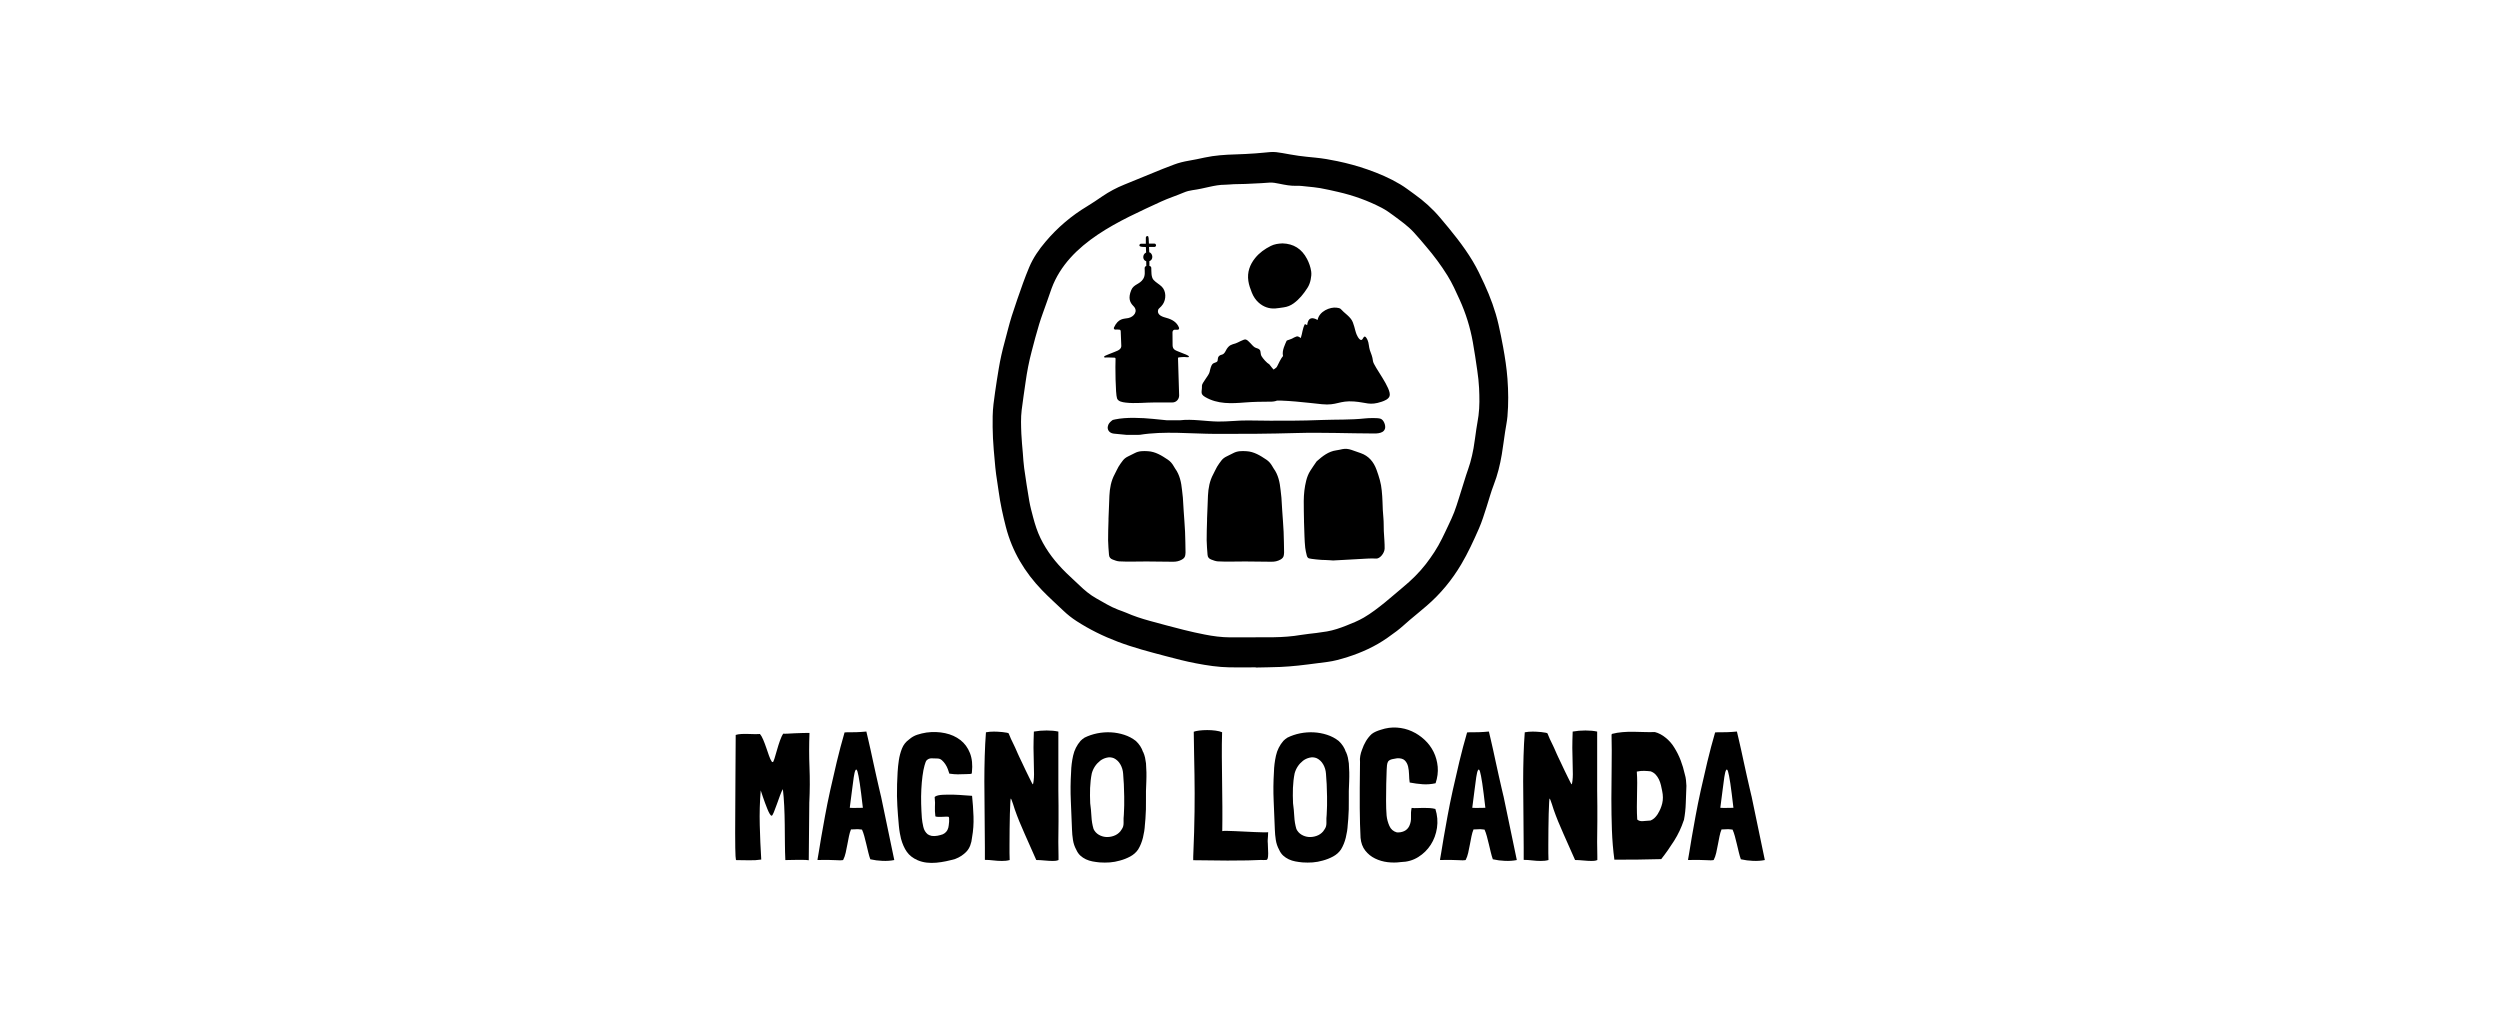 <svg xmlns="http://www.w3.org/2000/svg" id="Livello_1" data-name="Livello 1" viewBox="0 0 751.33 305"><g><path d="M243.22,241.03l-.16,17.5c-.53-.07-1.12-.11-1.76-.11h-1.92c-.64,0-1.25,0-1.84.03-.59.02-1.09.03-1.52.03-.07-1.57-.12-3.27-.13-5.1-.02-1.83-.04-3.69-.05-5.59-.02-1.9-.07-3.77-.16-5.59-.09-1.83-.22-3.51-.4-5.05-.25.4-.53,1.03-.85,1.89-.32.86-.64,1.75-.96,2.66-.32.91-.62,1.72-.91,2.41-.28.69-.5,1.04-.64,1.04-.18,0-.38-.19-.61-.58-.23-.38-.46-.87-.69-1.45-.23-.58-.47-1.21-.72-1.86-.25-.66-.46-1.26-.64-1.81-.18-.55-.39-1.19-.64-1.92-.28,3.44-.38,6.91-.29,10.42.09,3.51.24,6.97.45,10.37-1.14.18-2.38.26-3.73.22-1.35-.04-2.59-.05-3.73-.05-.07,0-.12-.05-.16-.16-.04-.15-.07-.49-.11-1.04-.04-.55-.06-1.38-.08-2.5-.02-1.12-.03-2.59-.03-4.42s0-4.09.03-6.8c.02-2.71.04-5.92.05-9.65.02-3.73.04-8.08.08-13.05.46-.15.99-.24,1.6-.27.6-.04,1.23-.05,1.86-.03.64.02,1.28.04,1.92.05.64.02,1.26,0,1.86-.03h.05c.32.37.64.92.96,1.67.32.75.62,1.55.91,2.39.28.84.56,1.65.83,2.41.27.77.54,1.37.83,1.81.11.11.21.16.32.16.11.04.27-.31.51-1.04.23-.73.48-1.58.75-2.55.27-.97.57-1.93.91-2.88.34-.95.67-1.65.99-2.08.25.04.7.04,1.36,0,.66-.04,1.37-.07,2.13-.11.76-.04,1.54-.06,2.34-.08.8-.02,1.48-.03,2.05-.03-.14,3.51-.14,6.98,0,10.39.14,3.42.12,6.88-.05,10.39Z"></path><path d="M264.75,239.22l4,19.2v.05c-1.07.22-2.24.3-3.52.25-1.28-.05-2.49-.21-3.62-.47h-.05c-.21-.58-.42-1.28-.61-2.08-.2-.8-.39-1.63-.59-2.47-.2-.84-.4-1.65-.61-2.41-.21-.77-.44-1.43-.69-1.97-.46-.07-.82-.11-1.07-.11h-.67c-.2,0-.41,0-.64.03-.23.02-.54.03-.93.03-.25.59-.45,1.27-.61,2.06-.16.79-.32,1.61-.48,2.47-.16.86-.33,1.69-.51,2.5-.18.8-.43,1.52-.75,2.14-.04,0-.06,0-.08.03-.02.02-.05.03-.08.03-.28.07-.99.07-2.13,0-1.14-.07-2.91-.09-5.33-.05-.04,0-.07-.02-.11-.05.07-.26.19-.97.37-2.14.18-1.17.43-2.69.75-4.55.32-1.86.7-4.01,1.15-6.44.44-2.43.97-5.02,1.57-7.76.6-2.74,1.26-5.59,1.97-8.56.71-2.96,1.49-5.91,2.34-8.83.25-.04.51-.05.8-.05h1.12c.46,0,1.06,0,1.78-.03.73-.02,1.68-.08,2.85-.19.11.48.27,1.2.51,2.17.23.97.48,2.07.75,3.29.27,1.23.55,2.53.85,3.92.3,1.39.59,2.72.88,4,.28,1.28.55,2.45.8,3.51.25,1.06.44,1.9.59,2.52ZM259.32,242.78c-.36-3.14-.67-5.59-.93-7.35-.27-1.76-.5-2.94-.69-3.57-.2-.62-.39-.76-.59-.41-.2.35-.37,1.05-.53,2.11-.16,1.06-.34,2.4-.53,4-.2,1.61-.42,3.35-.67,5.21.6.04,1.24.05,1.92.03.67-.02,1.35-.03,2.02-.03Z"></path><path d="M281.06,239.38c.46-.29,1.22-.47,2.26-.52,1.05-.05,2.16-.06,3.33-.03,1.17.04,2.26.1,3.28.19,1.01.09,1.7.14,2.05.14h.11l.05.05c.21,1.94.35,4,.43,6.17.07,2.18-.07,4.25-.43,6.23-.18,1.86-.73,3.29-1.65,4.28-.92.99-2.06,1.74-3.41,2.25-.89.26-1.81.48-2.77.69-.96.2-1.94.35-2.93.44-.99.09-1.96.08-2.9-.03-.94-.11-1.84-.35-2.69-.71-1.42-.62-2.5-1.46-3.25-2.52-.75-1.06-1.33-2.38-1.76-3.95-.11-.4-.22-.96-.35-1.67-.13-.71-.22-1.43-.29-2.17-.11-1.17-.2-2.23-.27-3.18-.07-.95-.13-1.89-.19-2.82-.05-.93-.09-1.92-.11-2.96-.02-1.04,0-2.24.03-3.59.04-1.17.09-2.37.16-3.59.07-1.22.19-2.42.37-3.59.18-1.21.49-2.38.93-3.51.44-1.13,1.18-2.07,2.21-2.8.71-.62,1.51-1.08,2.4-1.37.89-.29,1.81-.51,2.77-.66,1.95-.26,3.82-.19,5.6.19,1.78.38,3.3,1.07,4.58,2.06,1.28.99,2.24,2.29,2.88,3.92.64,1.63.83,3.56.59,5.79l-.05.33c-.07.11-.23.16-.48.16s-.66.02-1.23.05c-.53,0-.99,0-1.36.03-.37.02-.75.03-1.12.03s-.75-.02-1.15-.05c-.39-.04-.85-.09-1.39-.16-.11-.36-.26-.81-.45-1.34-.2-.53-.44-1.02-.75-1.48-.3-.46-.65-.86-1.04-1.21-.39-.35-.85-.52-1.39-.52-.6-.04-1.19-.05-1.76-.05s-1.07.22-1.49.66c-.07.07-.17.27-.29.58-.12.31-.22.61-.29.91-.25.88-.45,1.94-.61,3.18-.16,1.24-.28,2.57-.35,3.98-.07,1.41-.09,2.86-.05,4.36.04,1.5.11,2.93.21,4.28.07.8.21,1.68.43,2.63.21.95.66,1.7,1.33,2.25.32.22.73.38,1.23.49.53.07,1.09.05,1.68-.05.59-.11,1.13-.26,1.63-.44.39-.18.73-.43,1.01-.74.28-.31.5-.72.64-1.23.04-.15.08-.39.13-.74.05-.35.09-.7.11-1.07.02-.37.02-.69,0-.99-.02-.29-.08-.46-.19-.49-.21-.04-.51-.05-.88-.03-.37.02-.76.04-1.17.05-.41.02-.78.02-1.12,0-.34-.02-.6-.06-.77-.14-.07-.58-.12-1.1-.13-1.54-.02-.44-.02-.87,0-1.29.02-.42.03-.85.03-1.29s-.04-.99-.11-1.65v-.05s.02-.05.05-.05l.11-.05Z"></path><path d="M316.33,258.74c-.71,0-1.53-.05-2.45-.14-.92-.09-1.74-.14-2.45-.14-1.17-2.71-2.34-5.33-3.49-7.87-1.15-2.54-2.14-4.98-2.96-7.32l-.53-1.65c-.14-.4-.28-.78-.4-1.12-.13-.35-.22-.52-.29-.52-.04,0-.08.44-.13,1.32-.05.88-.1,1.99-.13,3.35-.04,1.35-.06,2.85-.08,4.5-.02,1.65-.03,3.24-.03,4.77v2.44c0,.79.02,1.49.05,2.11-.39.11-.78.18-1.17.22-.39.04-.78.05-1.17.05-.85,0-1.71-.05-2.58-.16-.87-.11-1.71-.16-2.53-.16v-3.84c0-3.47-.03-6.78-.08-9.93-.05-3.14-.08-6.44-.08-9.87,0-2.52.04-5.02.11-7.49.07-2.47.19-4.87.37-7.21.35-.07.74-.13,1.15-.16.41-.04.83-.05,1.25-.05.21,0,.57,0,1.07.03.5.02.99.05,1.49.11.5.05.93.12,1.31.19.37.07.56.15.56.22.25.66.48,1.21.69,1.65.21.44.42.86.61,1.26.19.4.41.85.64,1.34.23.49.51,1.12.83,1.89.07.18.23.53.48,1.04.25.51.53,1.11.85,1.78.32.68.66,1.39,1.01,2.14.35.75.68,1.43.99,2.03.3.6.56,1.12.77,1.54.21.42.34.63.37.63.11-.07.19-.44.27-1.1.07-.66.11-1.3.11-1.92,0-1.46-.03-2.82-.08-4.09-.05-1.26-.08-2.55-.08-3.87,0-.77,0-1.54.03-2.33.02-.79.04-1.64.08-2.55,1.21-.22,2.49-.33,3.84-.33s2.49.11,3.52.33v17.66c.04,1.54.05,3.09.05,4.66v4.72c0,1.06,0,2.08-.03,3.07-.02.99-.03,1.99-.03,3.02,0,.73,0,1.46.03,2.19.02.73.03,1.46.03,2.19v1.1c-.07.04-.23.09-.48.16-.25.07-.68.11-1.28.11Z"></path><path d="M343.56,226c.25.55.43,1.11.56,1.67.12.57.22,1.14.29,1.73.07.91.11,1.82.13,2.72.02.9,0,1.8-.03,2.71-.11,1.94-.14,3.82-.11,5.65.04,1.83-.02,3.69-.16,5.59l-.16,1.81c-.07,1.28-.27,2.57-.59,3.87-.32,1.3-.8,2.48-1.44,3.54-.6.88-1.39,1.58-2.37,2.11-.98.53-2.02.94-3.12,1.23-.99.29-2,.47-3.01.55-1.01.07-2.03.07-3.06,0-.75-.07-1.47-.17-2.16-.3-.69-.13-1.35-.34-1.97-.63-.62-.29-1.18-.67-1.68-1.12-.5-.46-.91-1.05-1.23-1.78-.5-.91-.83-1.89-.99-2.93s-.26-2.09-.29-3.15c-.11-2.85-.22-5.71-.35-8.58-.13-2.87-.1-5.75.08-8.64.04-1.65.24-3.3.61-4.96.37-1.66,1.11-3.13,2.21-4.42.35-.36.76-.69,1.23-.99,1.17-.58,2.44-1.01,3.81-1.29,1.37-.27,2.73-.37,4.1-.3,1.37.07,2.7.32,4,.74,1.3.42,2.46,1.03,3.49,1.84,1.03.95,1.76,2.07,2.18,3.35ZM337.86,239.38l-.11-3.73s-.03-.41-.08-1.12c-.05-.71-.1-1.38-.13-2-.07-1.02-.35-1.96-.83-2.8-.48-.84-1.13-1.46-1.94-1.86-.71-.29-1.44-.35-2.18-.16-.75.18-1.4.49-1.97.93-1.24.99-2.08,2.25-2.5,3.78-.28,1.39-.45,2.85-.51,4.39-.05,1.54-.04,3.07.03,4.61.18,1.28.3,2.59.37,3.92.07,1.34.28,2.61.64,3.81.35.73.87,1.3,1.54,1.7.67.4,1.4.63,2.18.69.78.05,1.56-.05,2.34-.33.78-.27,1.44-.72,1.97-1.34.32-.44.55-.8.69-1.07.14-.27.23-.58.27-.91.04-.33.04-.72.03-1.18-.02-.46,0-1.07.08-1.84.04-.73.06-1.37.08-1.92.02-.55.03-.86.03-.93v-2.63Z"></path><path d="M381.02,253.48c.07,1.32.11,2.31.11,2.99s-.05,1.17-.13,1.48c-.09.31-.24.48-.45.49-.21.02-.52.03-.91.03-.39-.04-.9-.04-1.52,0-.62.04-1.67.07-3.14.11-1.47.04-3.5.05-6.07.05s-6.01-.04-10.31-.11v-.99c.11-2.74.19-5.22.27-7.43.07-2.21.11-4.28.13-6.2.02-1.92.03-3.77.03-5.57s-.02-3.62-.05-5.48c-.04-1.86-.07-3.85-.11-5.95-.04-2.1-.07-4.43-.11-6.99.35-.15.91-.26,1.65-.36.75-.09,1.55-.14,2.4-.14s1.69.05,2.5.16c.82.11,1.47.27,1.97.49-.07,2.38-.1,4.82-.08,7.32.02,2.51.04,5.02.08,7.54.03,2.52.06,5.04.08,7.54.02,2.51,0,4.93-.03,7.27v.05c.25-.07.72-.1,1.41-.08.69.02,1.5.05,2.42.08.92.04,1.91.08,2.96.14,1.05.05,2.04.1,2.98.14.94.04,1.78.06,2.5.08.73.02,1.23,0,1.52-.03,0,.4-.02.8-.05,1.21-.04.37-.06.74-.08,1.12-.02.38,0,.72.03,1.01Z"></path><path d="M404.52,226c.25.55.43,1.11.56,1.67.12.57.22,1.14.29,1.73.07.91.11,1.82.13,2.72.02.9,0,1.8-.03,2.71-.11,1.94-.14,3.82-.11,5.65.04,1.83-.02,3.69-.16,5.59l-.16,1.81c-.07,1.28-.27,2.57-.59,3.87-.32,1.3-.8,2.48-1.44,3.54-.6.88-1.39,1.58-2.37,2.11-.98.53-2.02.94-3.12,1.23-.99.29-2,.47-3.01.55-1.01.07-2.03.07-3.06,0-.75-.07-1.47-.17-2.16-.3-.69-.13-1.35-.34-1.97-.63-.62-.29-1.18-.67-1.68-1.12-.5-.46-.91-1.05-1.23-1.78-.5-.91-.83-1.89-.99-2.93s-.26-2.09-.29-3.15c-.11-2.85-.22-5.71-.35-8.58-.13-2.87-.1-5.75.08-8.64.04-1.65.24-3.3.61-4.96.37-1.66,1.11-3.13,2.21-4.42.35-.36.76-.69,1.23-.99,1.17-.58,2.44-1.01,3.81-1.29,1.37-.27,2.73-.37,4.1-.3,1.37.07,2.7.32,4,.74,1.3.42,2.46,1.03,3.49,1.84,1.03.95,1.76,2.07,2.18,3.35ZM398.82,239.38l-.11-3.73s-.03-.41-.08-1.12c-.05-.71-.1-1.38-.13-2-.07-1.02-.35-1.96-.83-2.8-.48-.84-1.13-1.46-1.94-1.86-.71-.29-1.44-.35-2.18-.16-.75.18-1.4.49-1.97.93-1.24.99-2.08,2.25-2.5,3.78-.28,1.39-.45,2.85-.51,4.39-.05,1.54-.04,3.07.03,4.61.18,1.28.3,2.59.37,3.92.07,1.34.28,2.61.64,3.81.35.73.87,1.3,1.54,1.7.67.4,1.4.63,2.18.69.78.05,1.56-.05,2.34-.33.78-.27,1.44-.72,1.97-1.34.32-.44.55-.8.69-1.07.14-.27.23-.58.27-.91.04-.33.04-.72.03-1.18-.02-.46,0-1.07.08-1.84.04-.73.06-1.37.08-1.92.02-.55.03-.86.03-.93v-2.63Z"></path><path d="M417.25,228.74c-.07.07-.13.19-.19.36-.05.16-.1.28-.13.36-.07.11-.13.75-.19,1.92-.05,1.17-.1,2.56-.13,4.17-.04,1.61-.05,3.28-.05,5.02s.05,3.25.16,4.53c.11,1.06.38,2.09.83,3.1.44,1.01,1.18,1.65,2.21,1.95.78.07,1.52-.05,2.21-.36.69-.31,1.22-.83,1.57-1.56.39-.84.56-1.73.51-2.66-.05-.93,0-1.86.19-2.77.5.07,1.06.09,1.68.05.62-.04,1.25-.05,1.89-.05s1.27.02,1.89.05c.62.04,1.18.13,1.68.27.6,1.9.76,3.79.48,5.68-.28,1.88-.91,3.57-1.87,5.07-.96,1.5-2.21,2.73-3.76,3.7s-3.3,1.47-5.25,1.51c-1.28.18-2.59.19-3.94.03-1.35-.16-2.61-.53-3.78-1.1-1.17-.57-2.16-1.36-2.96-2.39-.8-1.02-1.27-2.3-1.41-3.84-.07-1.32-.12-2.69-.16-4.11-.04-1.43-.06-3.03-.08-4.8-.02-1.77-.02-3.78,0-6.03.02-2.25.04-4.85.08-7.82-.07-.62-.04-1.25.08-1.89.12-.64.29-1.23.51-1.78.32-.95.72-1.83,1.2-2.63.48-.8,1.06-1.52,1.73-2.14.39-.29.82-.54,1.28-.74.46-.2.94-.37,1.44-.52,1.63-.55,3.25-.77,4.85-.66,1.6.11,3.1.48,4.5,1.12,1.4.64,2.67,1.49,3.81,2.55,1.14,1.06,2.04,2.28,2.72,3.65.67,1.37,1.08,2.86,1.23,4.47.14,1.61-.07,3.25-.64,4.94-1.31.29-2.6.39-3.86.3-1.26-.09-2.57-.26-3.92-.52-.11-.69-.17-1.48-.19-2.36-.02-.88-.12-1.69-.29-2.44-.18-.75-.51-1.36-.99-1.84-.48-.47-1.23-.69-2.26-.66-.46.07-.95.16-1.47.27-.52.11-.92.31-1.2.6Z"></path><path d="M451.84,239.22l4,19.2v.05c-1.07.22-2.24.3-3.52.25-1.28-.05-2.49-.21-3.62-.47h-.05c-.21-.58-.42-1.28-.61-2.08-.2-.8-.39-1.63-.59-2.47-.2-.84-.4-1.65-.61-2.41-.21-.77-.44-1.43-.69-1.97-.46-.07-.82-.11-1.07-.11h-.67c-.2,0-.41,0-.64.03-.23.02-.54.03-.93.03-.25.59-.45,1.27-.61,2.06-.16.79-.32,1.61-.48,2.47-.16.86-.33,1.69-.51,2.5-.18.8-.43,1.52-.75,2.14-.04,0-.06,0-.08.03-.02.02-.05.03-.08.03-.28.07-.99.07-2.13,0-1.14-.07-2.91-.09-5.33-.05-.04,0-.07-.02-.11-.05.07-.26.19-.97.37-2.14.18-1.17.43-2.69.75-4.55.32-1.86.7-4.01,1.15-6.44.44-2.43.97-5.02,1.57-7.76.6-2.74,1.26-5.59,1.97-8.56.71-2.96,1.49-5.91,2.34-8.83.25-.04.51-.05.8-.05h1.12c.46,0,1.06,0,1.78-.03.73-.02,1.68-.08,2.85-.19.11.48.27,1.2.51,2.17.23.97.48,2.07.75,3.29.27,1.23.55,2.53.85,3.92.3,1.39.59,2.72.88,4,.28,1.28.55,2.45.8,3.51.25,1.06.44,1.9.59,2.52ZM446.4,242.78c-.36-3.14-.67-5.59-.93-7.35-.27-1.76-.5-2.94-.69-3.57-.2-.62-.39-.76-.59-.41-.2.35-.37,1.05-.53,2.11-.16,1.06-.34,2.4-.53,4-.2,1.61-.42,3.35-.67,5.21.6.04,1.24.05,1.92.03.67-.02,1.35-.03,2.02-.03Z"></path><path d="M478.26,258.74c-.71,0-1.53-.05-2.45-.14-.92-.09-1.74-.14-2.45-.14-1.17-2.71-2.34-5.33-3.49-7.87-1.15-2.54-2.14-4.98-2.96-7.32l-.53-1.65c-.14-.4-.28-.78-.4-1.12-.13-.35-.22-.52-.29-.52-.04,0-.08.44-.13,1.32-.05.88-.1,1.99-.13,3.35-.04,1.35-.06,2.85-.08,4.5-.02,1.65-.03,3.24-.03,4.77v2.44c0,.79.02,1.49.05,2.11-.39.11-.78.18-1.17.22-.39.04-.78.05-1.17.05-.85,0-1.71-.05-2.58-.16-.87-.11-1.71-.16-2.53-.16v-3.84c0-3.47-.03-6.78-.08-9.93-.05-3.14-.08-6.44-.08-9.87,0-2.52.04-5.02.11-7.49.07-2.47.19-4.87.37-7.21.35-.07.74-.13,1.15-.16.41-.04.83-.05,1.25-.05.21,0,.57,0,1.07.03.5.02.99.05,1.49.11.5.05.93.12,1.31.19.37.07.56.15.56.22.25.66.48,1.21.69,1.65.21.44.42.86.61,1.26.19.4.41.85.64,1.34.23.49.51,1.12.83,1.89.07.18.23.53.48,1.04.25.51.53,1.11.85,1.78.32.68.66,1.39,1.01,2.14.35.75.68,1.43.99,2.03.3.6.56,1.12.77,1.54.21.42.34.63.37.63.11-.07.19-.44.27-1.1.07-.66.11-1.3.11-1.92,0-1.46-.03-2.82-.08-4.09-.05-1.26-.08-2.55-.08-3.87,0-.77,0-1.54.03-2.33.02-.79.04-1.64.08-2.55,1.21-.22,2.49-.33,3.84-.33s2.49.11,3.52.33v17.66c.04,1.54.05,3.09.05,4.66v4.72c0,1.06,0,2.08-.03,3.07-.02.99-.03,1.99-.03,3.02,0,.73,0,1.46.03,2.19.02.73.03,1.46.03,2.19v1.1c-.07.04-.23.09-.48.16-.25.07-.68.11-1.28.11Z"></path><path d="M503.15,224.63c.78,1.24,1.43,2.53,1.94,3.87.51,1.34.93,2.73,1.25,4.2.18.59.29,1.16.35,1.73.05.57.1,1.14.13,1.73-.07,1.72-.13,3.45-.19,5.18-.05,1.74-.24,3.45-.56,5.13,0,.04,0,.05-.03.05-.02,0-.03.02-.03.05-.71,2.16-1.68,4.21-2.9,6.14-1.23,1.94-2.51,3.77-3.86,5.48-2.34.07-4.71.12-7.09.14-2.38.02-4.69.03-6.93.03l-.05.05c-.39-2.89-.64-5.88-.75-8.97-.11-3.09-.16-6.23-.16-9.41s.03-6.39.08-9.63c.05-3.24.04-6.44-.03-9.63.04-.04.06-.07.08-.11.02-.04.04-.07.08-.11.99-.26,2.03-.43,3.12-.52,1.08-.09,2.18-.13,3.28-.11,1.1.02,2.19.05,3.28.08,1.08.04,2.14.04,3.17,0,1.14.29,2.23.87,3.28,1.73,1.05.86,1.89,1.82,2.53,2.88ZM498.25,244.54c.6-.95,1.04-1.99,1.31-3.13.27-1.13.26-2.38-.03-3.73-.11-.55-.23-1.12-.37-1.73-.14-.6-.35-1.18-.61-1.73-.27-.55-.6-1.03-.99-1.45-.39-.42-.89-.74-1.49-.96-.6-.07-1.26-.12-1.97-.14-.71-.02-1.39.05-2.02.19h-.16v.22c.07.99.11,2.05.11,3.18s-.02,2.31-.05,3.54c-.04,1.23-.05,2.47-.05,3.73s.03,2.51.11,3.76c.39.37.93.53,1.63.49.69-.04,1.36-.09,2-.16.18.04.34,0,.48-.08.14-.09.3-.17.48-.25.35-.22.67-.48.93-.8.27-.31.51-.63.72-.96Z"></path><path d="M526.38,239.22l4,19.2v.05c-1.07.22-2.24.3-3.52.25-1.28-.05-2.49-.21-3.62-.47h-.05c-.21-.58-.42-1.28-.61-2.08-.2-.8-.39-1.63-.59-2.47-.2-.84-.4-1.65-.61-2.41-.21-.77-.44-1.43-.69-1.97-.46-.07-.82-.11-1.07-.11h-.67c-.2,0-.41,0-.64.03-.23.02-.54.03-.93.03-.25.59-.45,1.27-.61,2.06-.16.79-.32,1.61-.48,2.47-.16.86-.33,1.69-.51,2.5-.18.8-.43,1.52-.75,2.14-.04,0-.06,0-.08.03-.02.02-.05.03-.08.03-.28.07-.99.07-2.13,0-1.14-.07-2.91-.09-5.33-.05-.04,0-.07-.02-.11-.05.07-.26.19-.97.37-2.14.18-1.17.43-2.69.75-4.55.32-1.86.7-4.01,1.15-6.44.44-2.43.97-5.02,1.57-7.76.6-2.74,1.26-5.59,1.97-8.56.71-2.96,1.49-5.91,2.34-8.83.25-.04.51-.05.8-.05h1.12c.46,0,1.06,0,1.78-.03.73-.02,1.68-.08,2.85-.19.11.48.27,1.2.51,2.17.23.97.48,2.07.75,3.29.27,1.23.55,2.53.85,3.92.3,1.39.59,2.72.88,4,.28,1.28.55,2.45.8,3.51.25,1.06.44,1.9.59,2.52ZM520.95,242.78c-.36-3.14-.67-5.59-.93-7.35-.27-1.76-.5-2.94-.69-3.57-.2-.62-.39-.76-.59-.41-.2.35-.37,1.05-.53,2.11-.16,1.06-.34,2.4-.53,4-.2,1.61-.42,3.35-.67,5.21.6.04,1.24.05,1.92.03.67-.02,1.35-.03,2.02-.03Z"></path></g><path d="M377.36,200.56c-2.61,0-5.23.04-7.84,0-3.4-.06-6.75-.57-10.09-1.21-3.07-.58-6.08-1.37-9.1-2.17-4.85-1.28-9.71-2.54-14.42-4.33-4.33-1.64-8.47-3.67-12.38-6.2-1.42-.92-2.74-1.96-3.97-3.14-2.14-2.04-4.36-4.02-6.41-6.15-5.17-5.36-8.94-11.6-10.85-18.99-.9-3.5-1.67-7.01-2.16-10.6-.24-1.73-.54-3.46-.77-5.2-.18-1.34-.31-2.7-.42-4.05-.2-2.27-.43-4.54-.53-6.81-.1-2.21-.13-4.43-.09-6.64.04-2.43.38-4.85.73-7.25.34-2.36.7-4.72,1.1-7.07.45-2.72,1.06-5.41,1.79-8.06.7-2.57,1.31-5.17,2.11-7.71,1.05-3.33,2.23-6.61,3.39-9.9.57-1.6,1.2-3.18,1.85-4.75,1.2-2.86,2.94-5.36,4.92-7.69,3.61-4.27,7.78-7.81,12.51-10.65,1.55-.93,3.04-1.96,4.54-2.98,2.09-1.42,4.29-2.59,6.62-3.53,3.85-1.55,7.67-3.15,11.52-4.71,1.14-.46,2.29-.88,3.44-1.32,1.43-.54,2.9-.89,4.4-1.15,1.6-.27,3.19-.6,4.77-.95,3.07-.66,6.17-.86,9.29-.95,1.98-.05,3.96-.17,5.93-.3,1.51-.1,3.02-.28,4.53-.4,1.21-.1,2.39.08,3.58.29,1.64.29,3.28.6,4.92.83,1.67.23,3.35.39,5.02.55,2.25.22,4.47.6,6.67,1.07,3.06.64,6.07,1.46,9.02,2.49,3.4,1.19,6.71,2.6,9.82,4.46,1.46.87,2.81,1.93,4.2,2.92,2.89,2.05,5.52,4.41,7.82,7.14,3.49,4.13,6.94,8.31,9.76,13,1.33,2.22,2.44,4.55,3.52,6.91,1.79,3.91,3.29,7.93,4.25,12.15.51,2.24.97,4.49,1.38,6.75.58,3.17,1.07,6.35,1.31,9.56.28,3.76.32,7.54,0,11.31-.14,1.57-.48,3.11-.71,4.67-.34,2.25-.62,4.51-.99,6.76-.52,3.11-1.27,6.17-2.41,9.11-.85,2.18-1.44,4.44-2.16,6.66-.71,2.2-1.39,4.43-2.31,6.53-1.61,3.66-3.28,7.31-5.32,10.75-2.8,4.73-6.24,8.88-10.34,12.42-1.67,1.44-3.38,2.83-5.07,4.25-1.32,1.12-2.58,2.33-3.96,3.37-1.83,1.37-3.68,2.72-5.65,3.85-3.86,2.22-8,3.76-12.29,4.87-1.84.48-3.73.67-5.61.91-2.03.26-4.05.54-6.08.75-1.76.18-3.53.33-5.29.41-2.48.1-4.97.12-7.46.18,0-.02,0-.04,0-.06ZM377.32,191.56s0-.03,0-.05c1.84,0,3.68.02,5.52,0,2.72-.04,5.43-.23,8.12-.69,1.54-.26,3.11-.39,4.66-.59,1.06-.14,2.12-.28,3.17-.46,2-.35,3.93-1.01,5.82-1.76,1.8-.71,3.59-1.43,5.27-2.41,2.23-1.3,4.27-2.89,6.29-4.51,1.85-1.49,3.62-3.09,5.46-4.6,2.53-2.09,4.88-4.38,6.91-7,.89-1.15,1.73-2.35,2.53-3.57,1.7-2.58,2.96-5.4,4.28-8.19.59-1.25,1.18-2.5,1.68-3.79.53-1.37.96-2.78,1.41-4.19.73-2.31,1.44-4.63,2.17-6.94.4-1.26.89-2.49,1.24-3.76.39-1.42.74-2.86.99-4.31.34-1.92.56-3.87.85-5.8.2-1.35.47-2.7.65-4.05.36-2.75.3-5.52.17-8.28-.08-1.76-.29-3.51-.54-5.25-.4-2.86-.84-5.72-1.34-8.56-.79-4.43-2.12-8.68-3.97-12.75-1.12-2.46-2.21-4.92-3.64-7.22-1.92-3.1-4.09-6-6.44-8.75-1.24-1.45-2.44-2.92-3.74-4.31-1.78-1.92-3.91-3.4-5.98-4.95-1.16-.87-2.33-1.69-3.6-2.36-4.17-2.17-8.54-3.73-13.08-4.77-1.79-.41-3.59-.83-5.4-1.15-1.32-.24-2.65-.34-3.98-.48-1.02-.1-2.04-.26-3.06-.22-1.82.08-3.57-.28-5.34-.64-.94-.19-1.89-.38-2.86-.32-.83.05-1.67.12-2.5.17-1.59.08-3.17.17-4.76.23-1.17.04-2.34.04-3.51.08-.88.03-1.75.16-2.63.16-1.58,0-3.12.29-4.65.63-1.69.38-3.38.77-5.1,1-.88.12-1.77.35-2.59.7-2.28.97-4.64,1.71-6.89,2.75-12.1,5.62-27.72,12.22-32.86,26.05-.52,1.4-.99,2.82-1.48,4.23-.76,2.19-1.6,4.35-2.27,6.56-.83,2.71-1.54,5.47-2.26,8.21-.8,3.02-1.39,6.09-1.82,9.19-.39,2.8-.83,5.59-1.17,8.39-.29,2.36-.19,4.74-.1,7.11.08,1.95.29,3.9.45,5.86.12,1.5.19,3,.4,4.48.47,3.31.97,6.62,1.54,9.92.29,1.66.74,3.3,1.17,4.94.56,2.12,1.23,4.2,2.18,6.17,1.93,4,4.62,7.39,7.73,10.44,1.29,1.27,2.65,2.47,3.95,3.72,1.57,1.52,3.21,2.9,5.11,3.96,2.15,1.21,4.25,2.52,6.55,3.4.8.31,1.62.57,2.41.91,2.29,1.01,4.66,1.78,7.06,2.44,3.43.95,6.87,1.86,10.31,2.73,2.07.52,4.15.98,6.24,1.39,2.53.5,5.08.84,7.66.85,2.53,0,5.06,0,7.59,0ZM391.89,156.66c.05,1.53.09,3.06.15,4.59.05,1.12.09,2.25.22,3.36.09.78.28,1.56.47,2.33.09.38.3.76.66.87.5.16,3.78.53,4.93.49.6-.02,2.04.15,2.32.14,1.11-.07,2.23-.12,3.34-.18,2.34-.13,4.69-.25,7.03-.39.87-.05,1.73-.05,2.6,0,1.11.05,2.48-1.64,2.52-3.01.02-.79-.03-1.59-.07-2.38-.05-.96-.14-1.91-.18-2.87-.05-1.3,0-2.62-.12-3.92-.15-1.61-.24-3.21-.27-4.83-.02-1.14-.13-2.28-.23-3.42-.18-2.18-.83-4.22-1.56-6.24-.88-2.45-2.39-4.18-4.73-5.01-.93-.33-1.87-.66-2.8-.98-.9-.31-1.81-.42-2.74-.23-.61.13-1.22.28-1.84.36-2.33.32-4.12,1.74-5.86,3.28-.04.04-.08.09-.11.14-.63.92-1.27,1.83-1.87,2.78-.55.88-.93,1.86-1.19,2.9-.51,2-.72,4.05-.74,6.11-.02,2.04.05,4.08.08,6.13,0,0-.01,0-.02,0ZM382.1,168.82c.98.02,1.87-.17,2.73-.65.61-.34.99-.79,1.03-1.52.01-.2.05-.41.05-.61-.04-2.07-.05-4.14-.14-6.2-.1-2.13-.28-4.25-.42-6.37-.08-1.31-.14-2.62-.24-3.92-.06-.75-.17-1.5-.25-2.26-.24-2.32-.68-4.57-2.09-6.5-.17-.23-.3-.48-.44-.73-.44-.77-1.01-1.43-1.73-1.91-1.85-1.24-3.72-2.42-6.01-2.55-1.35-.08-2.69-.1-3.94.57-.67.36-1.35.68-2.03,1.01-.58.28-1.11.66-1.51,1.17-.48.62-.95,1.26-1.35,1.93-.42.71-.73,1.5-1.13,2.22-1.1,2.01-1.49,4.21-1.6,6.48-.04.88-.07,1.76-.1,2.64-.06,1.41-.12,2.82-.17,4.23,0,.2,0,.41,0,.61-.05,1.96-.14,3.93-.12,5.89.01,1.47.17,2.94.27,4.41.05.75.48,1.17,1.13,1.41.62.23,1.29.5,1.95.54,2.65.15,5.34.02,7.99.03.14,0,.27,0,.41,0,2.57.02,5.14.04,7.71.08ZM352.48,168.82c.98.02,1.87-.17,2.73-.65.61-.34.99-.79,1.03-1.52.01-.2.05-.41.05-.61-.04-2.07-.05-4.14-.14-6.2-.1-2.13-.28-4.25-.42-6.37-.08-1.31-.14-2.62-.24-3.92-.06-.75-.17-1.5-.25-2.26-.24-2.32-.68-4.57-2.09-6.5-.17-.23-.3-.48-.44-.73-.44-.77-1.01-1.43-1.73-1.91-1.85-1.24-3.72-2.42-6.01-2.55-1.35-.08-2.69-.1-3.94.57-.67.36-1.35.68-2.03,1.01-.58.28-1.11.66-1.51,1.17-.48.62-.95,1.26-1.35,1.93-.42.71-.73,1.5-1.13,2.22-1.1,2.01-1.49,4.21-1.6,6.48-.04.88-.07,1.76-.1,2.64-.06,1.41-.12,2.82-.17,4.23,0,.2,0,.41,0,.61-.05,1.96-.14,3.93-.12,5.89.01,1.47.17,2.94.27,4.41.05.75.48,1.17,1.13,1.41.62.23,1.29.5,1.95.54,2.65.15,5.34.02,7.99.03.14,0,.27,0,.41,0,2.57.02,5.14.04,7.71.08ZM381.9,73.92c-1.78.89-3.41,2.04-4.69,3.63-1.59,1.98-2.43,4.24-2.04,6.89.18,1.23.6,2.37,1.05,3.51.47,1.18,1.16,2.22,2.08,3.03,1.42,1.25,3.1,1.85,4.97,1.72.84-.06,1.67-.22,2.51-.33,1.1-.14,2.1-.55,3.01-1.21,1.69-1.22,2.98-2.84,4.12-4.61.51-.78.82-1.65,1-2.56.16-.81.26-1.63.14-2.45-.2-1.31-.63-2.54-1.24-3.71-1.6-3.08-4.08-4.58-7.34-4.68-1.26.04-2.46.21-3.58.77ZM416.24,128.83c.27-.98-.38-2.62-1.29-2.97s-3.77-.21-4.73-.11c-4.38.47-8.68.3-12.96.47-3.04.12-6.06.19-9.08.21-4.35.04-8.71,0-13.12-.07-2.97-.04-5.97.37-9.01.33-3.61-.05-7.8-.82-11.34-.39-.03,0-4.1,0-4.1,0,0,0-4.1-.41-4.1-.41-3.42-.34-8.09-.54-11.35.15-.8.17-.65.07-1.23.55-1.69,1.39-1.24,3.53.88,3.74.09,0,3.85.37,3.85.37l3.85-.02c7.43-1.2,15.35-.31,22.88-.28,8.06.03,16.13-.03,24.18-.26,7.82-.22,15.72.12,23.55.14.77,0,1.66-.09,2.31-.46.38-.22.67-.54.8-1ZM381.76,120.72c1.52,0,3.01-.36,3.69-1.96,0,0,.06-.14.06-.14v-2.71s-1.09-2.79-1.25-3.12-1.87-1.97-2.79-3.3c-.75-.4-1.92-1.72-2.38-2.52-.3-.53-.15-1.41-.48-1.82-.38-.47-.98-.46-1.47-.74-.89-.51-1.9-2.23-2.81-2.39-.58-.1-2.32.98-2.99,1.18-1.28.38-1.86.48-2.66,1.67-.38.57-.44,1.02-.97,1.47-.41.35-.95.23-1.35.66-.58.62-.22,1.21-.56,1.65-.25.32-1.03.35-1.39.73-.41.43-.66,1.36-.89,2.42s-2.34,3.3-2.3,4.14c.08,1.79-.68,2.41.98,3.38,3.74,2.19,7.87,1.96,12,1.63,2.51-.2,5.02-.23,7.54-.24ZM379.33,117.08c-.54.77.79,2.15,1.34,2.92.22.3.48.5.76.47,4.15-.4,11.76.6,15.84,1.01,4.5.46,5.16-1.16,9.68-.82,3.71.28,4.68,1.29,8.27.08.85-.29,2.11-.77,2.4-1.73.34-1.11-.85-3.33-2.16-5.47-1.31-2.14-2.73-4.2-2.83-5-.2-1.54-.49-1.98-.94-3.29-.31-.92-.29-2.21-.7-3.08-.83-1.75-1.14-.83-1.49-.28-.58.9-1.43-.51-1.78-1.33-.59-1.37-.76-3.47-1.72-4.71-.72-.93-1.47-1.44-2.22-2.14-1.09-1.01-.72-1.05-2.08-1.24-1.93-.27-5.24,1.06-5.72,3.69-1.59-.88-2.84-.85-3.14,1.55-.19-.15-.49-.18-.68-.31-.76,1.44-.73,2.72-1.24,4.2-1.18-.89-1.26-.4-2.19-.09.38-.13-1.22.66-.93.42-.26.22-.82.23-1.13.48-.4.98-1.48,2.91-1.08,4.59-.52.51-1.44,2.41-1.78,3.12-.09.19-.22.34-.38.46l-1.7,1.24c-.17.12-.3.29-.38.5-.38,1-1.59,4.15-2.02,4.75ZM357.26,107.05s-.04-.05-.06-.07c-.12-.11-.31-.17-.45-.26-.32-.21-1.16-.45-2.18-.9-1.13-.49-2.15-.64-2.17-2.05l-.03-3.92c0-.36.28-.73.57-.75.36,0,.83,0,.98,0,.32.02.53-.32.41-.63-.64-1.67-2.14-2.48-3.66-2.9-1.07-.3-3.07-.78-2.6-2.46.13-.48.77-.7,1.42-1.69,1.01-1.55,1.01-3.9-.32-5.25-.75-.76-1.75-1.23-2.48-2.04-.8-.89-.63-2.59-.69-3.62-.02-.32-.26-.56-.56-.59,0-.48,0-.96-.01-1.44,1.29-.41,1.06-2.34-.04-2.68-.03-.53-.05-1.06-.07-1.59.27-.01,1.35,0,1.62,0,.13,0,.24-.03.34-.13.09-.08.15-.22.15-.34,0-.24-.19-.54-.45-.52-.27.02-1.42,0-1.69,0,0-.46-.04-1.15-.08-1.56-.05-.42-.08-.75-.4-.72-.27.02-.45.24-.45.52,0,.44,0,1.35,0,1.79-.19,0-1.3,0-1.49.01-.25,0-.46.25-.45.52.02.56,1.84.4,1.96.47.02.55.04,1.1.06,1.65-1.14.51-1.15,2.27.04,2.62.01.48.02.95.02,1.42-.29.06-.5.32-.5.64.02,1.15.22,2.23-.46,3.29-1.06,1.65-2.84,1.5-3.58,3.35-.95,2.37-.44,3.65.67,4.76,1.54,1.53.15,3.26-1.55,3.61-1.39.28-2.96-.02-4.3,2.84-.14.3.09.65.41.63.25-.02.49-.03.55-.03.24,0,.48.03.72.05.19.02.34.21.35.45,0,0,.19,4.52.18,4.52-.09,1.27-1.76,1.53-2.84,2.04-.35.17-1.2.43-1.54.62-.18.1-.87.3-.79.58.06.22.4.16.56.15.26-.02.51-.02.78-.01.5,0,1.24.02,1.81.06.17.01.3.17.29.35-.1,1.93-.04,10.54.45,11.89.34.95,1.61,1.14,2.56,1.26,2.84.35,6-.04,8.88-.04h5.22c1.1,0,1.99-.93,2-2.08l-.34-11.21c.04-.15.09-.23.15-.24.56-.06,1.12-.12,1.69-.13.22,0,1.36.17,1.43-.04.02-.06,0-.13-.02-.18Z"></path></svg>